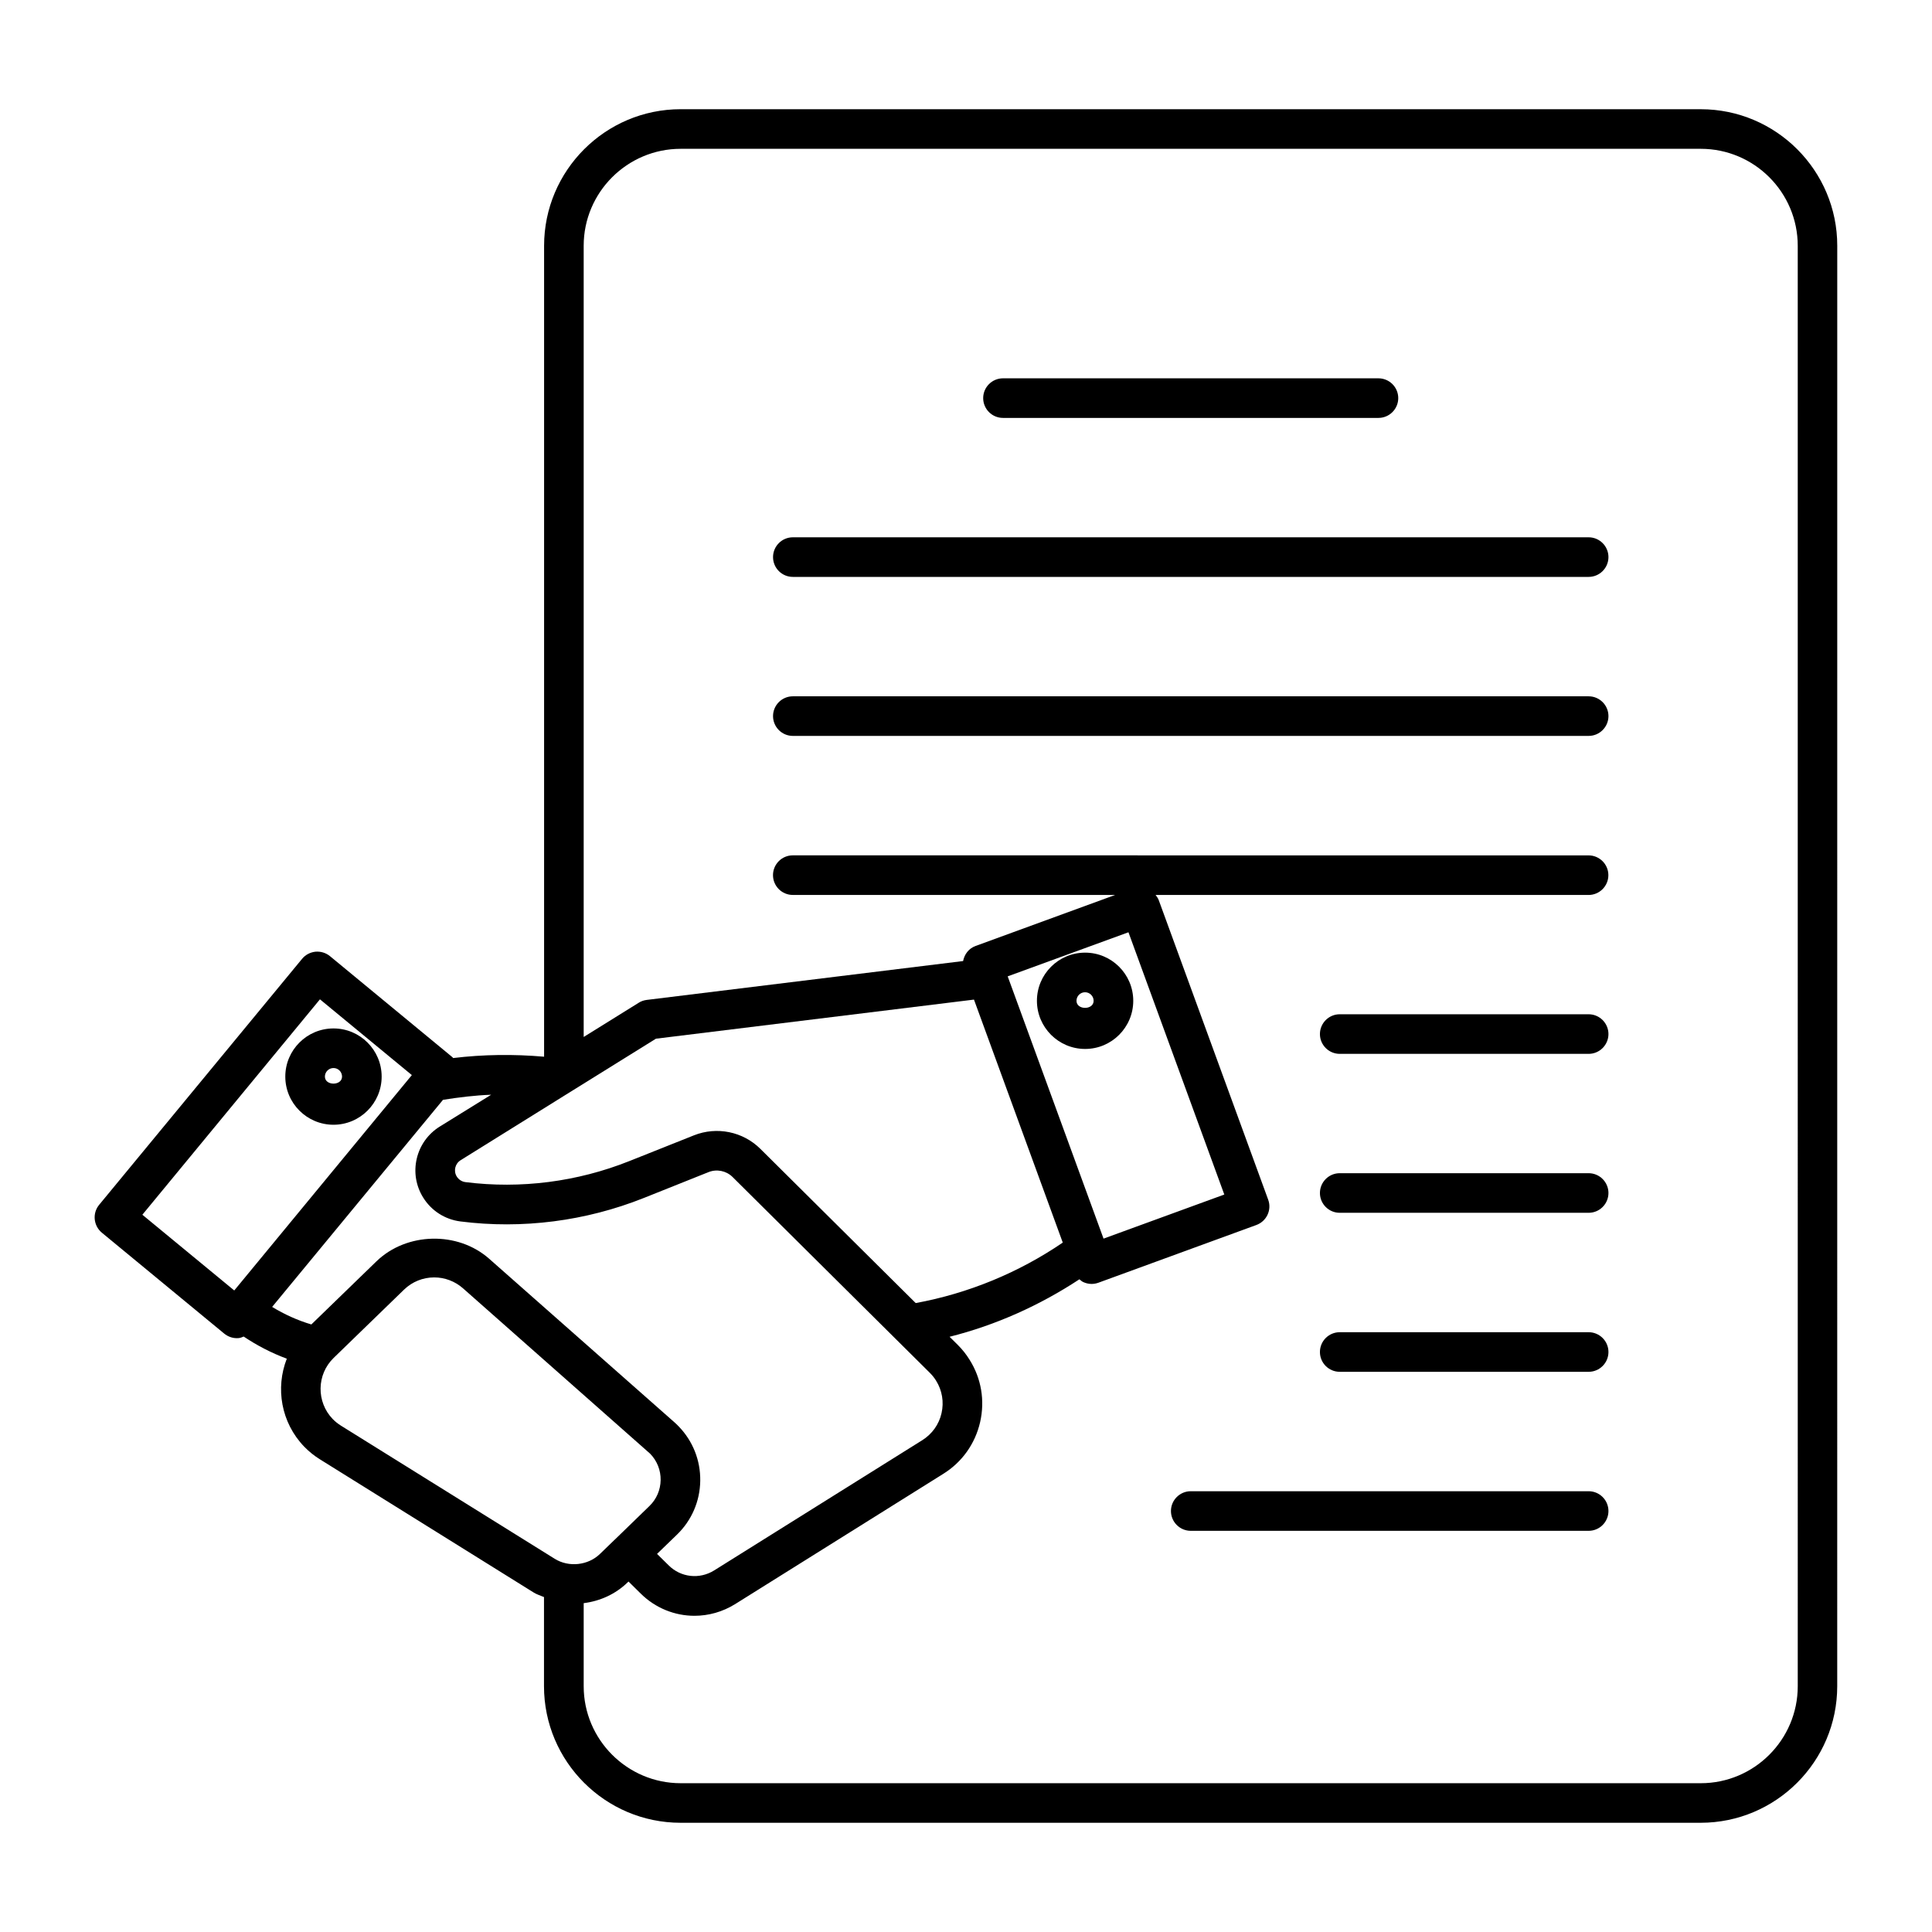 <?xml version="1.0" encoding="UTF-8"?>
<!-- Uploaded to: ICON Repo, www.svgrepo.com, Generator: ICON Repo Mixer Tools -->
<svg fill="#000000" width="800px" height="800px" version="1.1" viewBox="144 144 512 512" xmlns="http://www.w3.org/2000/svg">
 <g>
  <path d="m594.73 172.94h-270.34c-19.965 0-36.199 16.238-36.199 36.199v214.9c-8.039-0.703-16.113-0.609-24.098 0.355-0.082-0.062-0.117-0.18-0.211-0.242l-32.441-26.766c-1.09-0.883-2.426-1.289-3.84-1.176-1.387 0.148-2.656 0.809-3.547 1.891l-53.762 65.168c-1.859 2.234-1.531 5.543 0.691 7.398l32.441 26.754c0.957 0.777 2.129 1.207 3.336 1.207 0.168 0 0.336-0.02 0.504-0.02 0.461-0.051 0.883-0.23 1.312-0.41 3.57 2.394 7.398 4.367 11.43 5.867-3.043 7.766-1.543 16.93 4.617 23.32 1.25 1.281 2.633 2.402 4.156 3.348l56.648 35.297c0.859 0.535 1.828 0.82 2.738 1.207v23.617c0 19.965 16.238 36.199 36.199 36.199h270.32c19.965 0 36.199-16.238 36.199-36.199l0.008-381.71c0.02-19.961-16.227-36.199-36.172-36.199zm-300.62 261.07 23.723-14.746 84.281-10.359 23.531 64.395c-11.715 7.977-25.023 13.465-38.973 16.027l-41.156-40.859c-4.629-4.598-11.555-6.004-17.621-3.59l-17.172 6.844c-13.738 5.469-28.738 7.398-43.379 5.551-0.957-0.125-1.773-0.66-2.297-1.48-0.914-1.469-0.461-3.402 1.02-4.324zm142.34 38.238-25.402-69.504 32.004-11.684 25.402 69.504zm-175.93-29.684c-3.086 1.93-5.246 4.945-6.078 8.492-0.828 3.547-0.219 7.223 1.699 10.297 2.172 3.504 5.773 5.816 9.875 6.34 16.406 2.09 33.23-0.082 48.598-6.215l17.172-6.863c2.184-0.859 4.672-0.348 6.34 1.289l43.18 42.867 9.102 9.035c0.629 0.629 1.188 1.312 1.648 2.059 1.625 2.594 2.141 5.668 1.457 8.648-0.672 2.981-2.5 5.519-5.09 7.148l-55.156 34.512c-3.883 2.426-8.859 1.879-12.082-1.355l-3.062-3.019 5.289-5.113c3.894-3.769 6.078-8.836 6.16-14.254 0.082-5.414-1.961-10.547-5.711-14.422-0.379-0.387-0.754-0.766-1.145-1.102l-49.109-43.348c-8.312-7.328-21.852-7.012-29.82 0.684l-17.277 16.75c-3.672-1.09-7.125-2.664-10.391-4.648l45.281-54.883c4.231-0.66 8.492-1.195 12.762-1.344zm-31.73-33.734 24.352 20.078-47.062 57.078-24.352-20.07zm5.562 112.98c-0.797-0.492-1.531-1.09-2.172-1.742-4.398-4.555-4.281-11.828 0.25-16.215l18.652-18.094c2.152-2.078 4.996-3.234 7.988-3.234 2.793 0 5.481 1.02 7.59 2.856l49.656 43.883c1.828 1.891 2.801 4.367 2.762 6.969-0.043 2.625-1.09 5.059-2.981 6.887l-9.195 8.922h-0.012l-3.894 3.769c-3.148 3.055-8.27 3.609-11.996 1.281zm386.07 69.055c0 14.168-11.535 25.703-25.695 25.703h-270.34c-14.168 0-25.703-11.547-25.703-25.703v-22.012c4.356-0.547 8.43-2.394 11.617-5.481l0.262-0.25 3.211 3.168c3.926 3.894 9.07 5.91 14.266 5.91 3.715 0 7.43-1.02 10.781-3.098l55.156-34.52c4.984-3.098 8.449-7.977 9.762-13.688 1.312-5.719 0.324-11.609-2.793-16.551-0.883-1.426-1.941-2.762-3.148-3.957l-2.152-2.129c12.238-3.074 23.867-8.301 34.406-15.23 0.324 0.25 0.641 0.566 1.027 0.734 0.703 0.324 1.457 0.492 2.215 0.492 0.621 0 1.219-0.117 1.805-0.324l41.848-15.293c2.738-1.008 4.137-4.019 3.129-6.727l-29-79.371c-0.199-0.516-0.504-0.945-0.828-1.363h114.74c2.887 0 5.246-2.352 5.246-5.246 0-2.898-2.363-5.246-5.246-5.246l-210.89-0.008c-2.898 0-5.246 2.352-5.246 5.246 0 2.898 2.352 5.246 5.246 5.246h85.438l-37.02 13.531c-1.805 0.66-2.949 2.227-3.285 3.988l-83.82 10.297c-0.754 0.094-1.5 0.336-2.129 0.746l-14.602 9.078v-209.67c0-14.18 11.547-25.703 25.703-25.703h270.34c14.18 0 25.695 11.535 25.695 25.703z"/>
  <path d="m409.8 254.75h99.504c2.887 0 5.246-2.352 5.246-5.246 0-2.898-2.363-5.246-5.246-5.246h-99.504c-2.887 0-5.246 2.352-5.246 5.246 0 2.894 2.352 5.246 5.246 5.246z"/>
  <path d="m565.01 286.39h-210.9c-2.898 0-5.246 2.363-5.246 5.246 0 2.898 2.352 5.246 5.246 5.246h210.9c2.887 0 5.246-2.352 5.246-5.246s-2.359-5.246-5.246-5.246z"/>
  <path d="m565.01 328.53h-210.9c-2.898 0-5.246 2.352-5.246 5.246 0 2.887 2.352 5.246 5.246 5.246h210.9c2.887 0 5.246-2.363 5.246-5.246 0-2.894-2.359-5.246-5.246-5.246z"/>
  <path d="m232.38 442.07c7.031 0 12.762-5.719 12.762-12.762 0-7.043-5.719-12.762-12.762-12.762s-12.773 5.719-12.773 12.762c0 7.043 5.734 12.762 12.773 12.762zm0-15.031c1.25 0 2.266 1.02 2.266 2.266 0 2.488-4.543 2.488-4.543 0 0-1.234 1.02-2.266 2.277-2.266z"/>
  <path d="m431.57 396.46c-7.055 0-12.773 5.719-12.773 12.762 0 7.031 5.719 12.762 12.773 12.762 7.031 0 12.754-5.719 12.754-12.762 0-7.039-5.723-12.762-12.754-12.762zm-2.289 12.762c0-1.25 1.02-2.266 2.266-2.266 1.25 0 2.277 1.02 2.277 2.266 0.004 2.5-4.543 2.5-4.543 0z"/>
  <path d="m565.01 412.79h-65.969c-2.898 0-5.246 2.363-5.246 5.246 0 2.887 2.352 5.246 5.246 5.246h65.969c2.887 0 5.246-2.363 5.246-5.246 0-2.883-2.359-5.246-5.246-5.246z"/>
  <path d="m565.01 454.91h-65.969c-2.898 0-5.246 2.363-5.246 5.246 0 2.898 2.352 5.246 5.246 5.246h65.969c2.887 0 5.246-2.352 5.246-5.246 0-2.887-2.359-5.246-5.246-5.246z"/>
  <path d="m565.01 497.05h-65.969c-2.898 0-5.246 2.352-5.246 5.246 0 2.898 2.352 5.246 5.246 5.246h65.969c2.887 0 5.246-2.352 5.246-5.246s-2.359-5.246-5.246-5.246z"/>
  <path d="m565.01 539.19h-105.45c-2.887 0-5.246 2.352-5.246 5.246 0 2.898 2.363 5.246 5.246 5.246h105.45c2.887 0 5.246-2.352 5.246-5.246 0-2.894-2.359-5.246-5.246-5.246z"/>
 </g>
</svg>